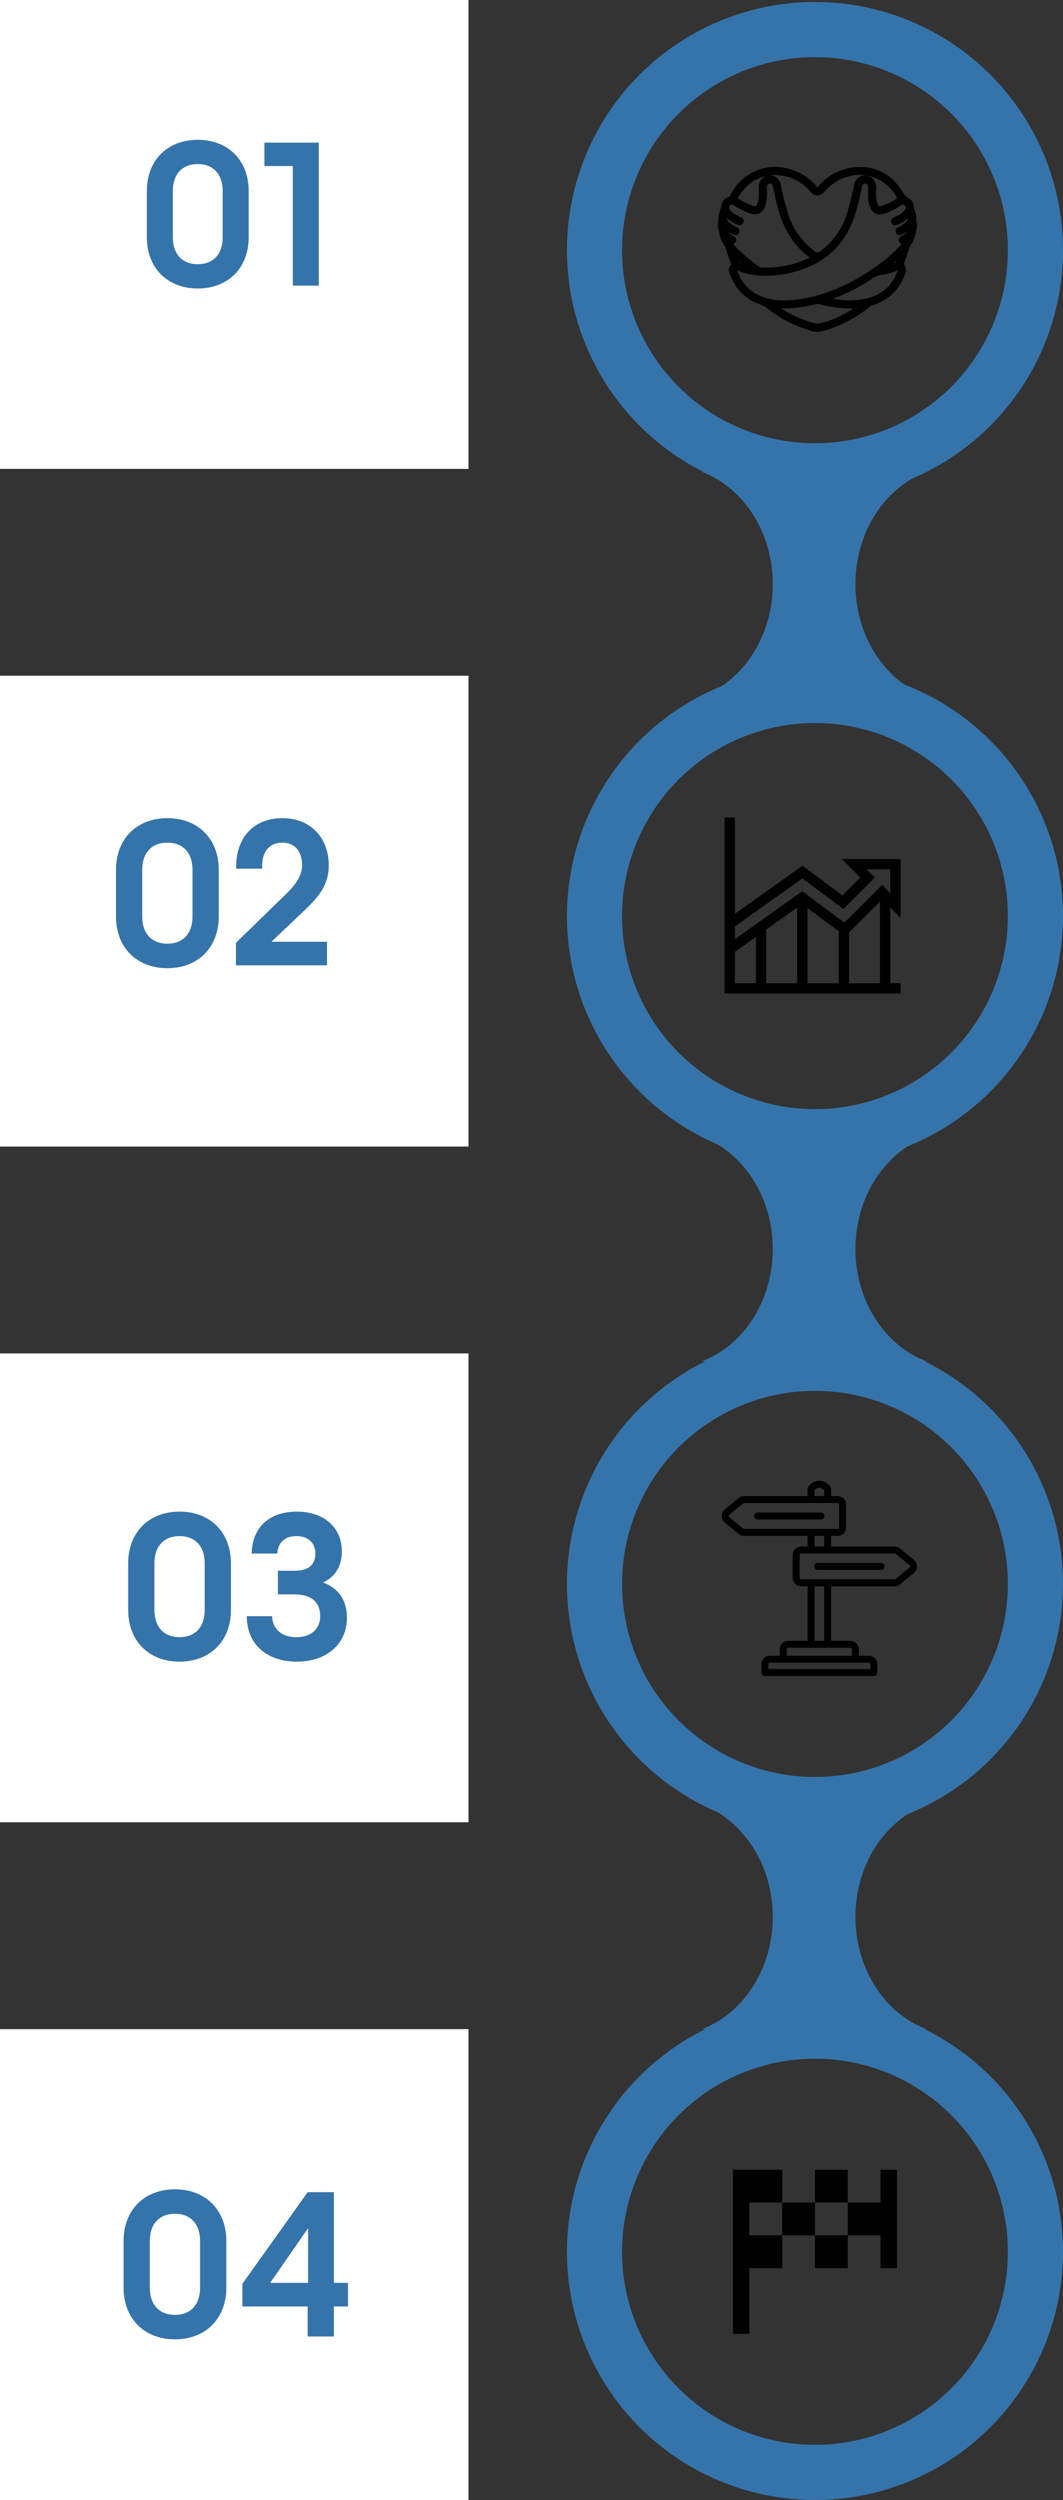 <svg xmlns="http://www.w3.org/2000/svg" xmlns:xlink="http://www.w3.org/1999/xlink" width="540" height="1269" viewBox="0 0 540 1269"><rect x="0" y="0" width="540" height="1269" fill="#333333" stroke="none"/><defs><clipPath id="clip-path"><rect id="Rettangolo_43" data-name="Rettangolo 43" width="84" height="84" transform="translate(60.147 1075.647)" fill="#fff" stroke="#707070" stroke-width="1"></rect></clipPath></defs><g id="UN_PERCORSO_PERSONALIZZATO" data-name="UN PERCORSO PERSONALIZZATO" transform="translate(-257 -3040)"><g id="GRAFICA" transform="translate(544.5 3041)"><g id="Ellisse_4" data-name="Ellisse 4" transform="translate(0.5 1016)" fill="none" stroke="#3574aa" stroke-width="28"><circle cx="126" cy="126" r="126" stroke="none"></circle><circle cx="126" cy="126" r="112" fill="none"></circle></g><g id="Ellisse_3" data-name="Ellisse 3" transform="translate(0.5 677)" fill="none" stroke="#3574aa" stroke-width="28"><circle cx="126" cy="126" r="126" stroke="none"></circle><circle cx="126" cy="126" r="112" fill="none"></circle></g><g id="Ellisse_2" data-name="Ellisse 2" transform="translate(0.5 338)" fill="none" stroke="#3574aa" stroke-width="28"><circle cx="126" cy="126" r="126" stroke="none"></circle><circle cx="126" cy="126" r="112" fill="none"></circle></g><g id="Ellisse_1" data-name="Ellisse 1" transform="translate(0.5)" fill="none" stroke="#3574aa" stroke-width="28"><circle cx="126" cy="126" r="126" stroke="none"></circle><circle cx="126" cy="126" r="112" fill="none"></circle></g><path id="Sottrazione_9" data-name="Sottrazione 9" d="M114.117,114H0a50.232,50.232,0,0,0,14.471-8.5,57.057,57.057,0,0,0,11.415-13,63.2,63.2,0,0,0,7.488-16.5A67.774,67.774,0,0,0,36.063,57,67.774,67.774,0,0,0,33.373,37.99a63.193,63.193,0,0,0-7.488-16.5,57.053,57.053,0,0,0-11.415-13A50.231,50.231,0,0,0,0,0H114.125A50.23,50.23,0,0,0,99.654,8.495a57.053,57.053,0,0,0-11.415,13,63.194,63.194,0,0,0-7.488,16.5,68.525,68.525,0,0,0,0,38.019,63.2,63.2,0,0,0,7.488,16.5,57.057,57.057,0,0,0,11.415,13A50.234,50.234,0,0,0,114.117,114Z" transform="translate(69 238.5)" fill="#3574aa"></path><path id="Sottrazione_11" data-name="Sottrazione 11" d="M114.117,114H0a50.232,50.232,0,0,0,14.471-8.5,57.057,57.057,0,0,0,11.415-13,63.2,63.2,0,0,0,7.488-16.5A67.774,67.774,0,0,0,36.063,57,67.774,67.774,0,0,0,33.373,37.99a63.193,63.193,0,0,0-7.488-16.5,57.053,57.053,0,0,0-11.415-13A50.231,50.231,0,0,0,0,0H114.125A50.23,50.23,0,0,0,99.654,8.495a57.053,57.053,0,0,0-11.415,13,63.194,63.194,0,0,0-7.488,16.5,68.525,68.525,0,0,0,0,38.019,63.2,63.2,0,0,0,7.488,16.5,57.057,57.057,0,0,0,11.415,13A50.234,50.234,0,0,0,114.117,114Z" transform="translate(69 575.999)" fill="#3574aa"></path><path id="Sottrazione_10" data-name="Sottrazione 10" d="M114.117,114H0a50.232,50.232,0,0,0,14.471-8.5,57.057,57.057,0,0,0,11.415-13,63.2,63.2,0,0,0,7.488-16.5A67.774,67.774,0,0,0,36.063,57,67.774,67.774,0,0,0,33.373,37.99a63.193,63.193,0,0,0-7.488-16.5,57.053,57.053,0,0,0-11.415-13A50.231,50.231,0,0,0,0,0H114.125A50.23,50.23,0,0,0,99.654,8.495a57.053,57.053,0,0,0-11.415,13,63.194,63.194,0,0,0-7.488,16.5,68.525,68.525,0,0,0,0,38.019,63.2,63.2,0,0,0,7.488,16.5,57.057,57.057,0,0,0,11.415,13A50.234,50.234,0,0,0,114.117,114Z" transform="translate(69 915)" fill="#3574aa"></path><path id="GRAFICO" d="M803.749,801.245h-5.238V762.87l5.238,5.238V738.214H773.855l9.392,9.392-9.05,9.05L753.925,741.58l-34.334,24.407v-48.9h-5.238v89.4h89.4Zm-52.555-38.424v38.424H735.48V773.993Zm5.238.249,15.889,11.82v26.355H756.432Zm21.127,12.445L793.273,759.8v41.444H777.559Zm-23.7-27.459,20.847,15.5,15.954-15.954-4.154-4.153h12.01v12.01l-4.153-4.154-19.179,19.179-21.407-15.925-34.181,24.3v-6.448Zm-34.264,37.232,10.651-7.572v23.529H719.591Z" transform="translate(-633.748 -303.156)"></path><path id="icona_Hug" data-name="icona Hug" d="M99.314,25.329a6.416,6.416,0,0,0,.253,2.247,6.943,6.943,0,0,1-.026,2.745c-.716,3.139-1.275,6.338-3.384,8.956a2.484,2.484,0,0,0-.4.889A55.824,55.824,0,0,1,93.062,48a1.144,1.144,0,0,0,.191,1.417,3.227,3.227,0,0,1,.595,3.416c-2.757,7.931-8.043,13.308-16.074,15.9a5.685,5.685,0,0,0-1.823.942A66.091,66.091,0,0,1,55.57,80.948c-1.281.415-2.6.713-3.911,1.04a11.048,11.048,0,0,1-5.734-.512A61.735,61.735,0,0,1,26.9,72.043a15.531,15.531,0,0,1-1.352-1A18.065,18.065,0,0,0,19.976,68C12.841,65.184,8.285,59.9,5.829,52.718A3.167,3.167,0,0,1,6.474,49.4a1.082,1.082,0,0,0,.2-1.331,53.859,53.859,0,0,1-2.715-7.934,3.2,3.2,0,0,0-.53-1.048A13.59,13.59,0,0,1,.775,32.68a4.418,4.418,0,0,0-.239-.851,7.961,7.961,0,0,1-.353-4.468c.28-1.075.035-2.185.265-3.234.427-1.97,1.125-3.87,1.531-5.861a4.052,4.052,0,0,1,2.833-2.942A2.189,2.189,0,0,0,6.12,14.109,25.589,25.589,0,0,1,16.917,2.9c7.15-3.773,14.463-3.714,21.828-.683A25.943,25.943,0,0,1,48.7,9.5c.913,1.069,1.44,1.01,2.459-.153A25.934,25.934,0,0,1,68.778.2C79.527-.766,87.47,3.9,92.953,13.013a5.544,5.544,0,0,0,2.562,2.65c1.8.783,2.536,2.5,2.6,4.444a3.471,3.471,0,0,0,.395,1.6,6.813,6.813,0,0,1,.8,3.616Zm-2.653,4.93c-.312.233-.624.465-.934.7A14.213,14.213,0,0,1,92.129,33a1.223,1.223,0,0,1-1.643-.489,1.2,1.2,0,0,1,.259-1.608,3.977,3.977,0,0,1,.937-.539,11.559,11.559,0,0,0,3.581-2.424,4.1,4.1,0,0,0,1.4-2.951c-.009-.345.162-.825-.215-.99-.33-.141-.536.3-.763.518a19.094,19.094,0,0,1-5.725,3.449,1.251,1.251,0,0,1-1.776-.565,1.218,1.218,0,0,1,.63-1.735,13.558,13.558,0,0,1,1.337-.636,13.517,13.517,0,0,0,4.435-3.075,2.486,2.486,0,0,0,.3-3.54c-.819-.984-1.849-1-3.251-.127A31.939,31.939,0,0,1,83.026,22.4a4.3,4.3,0,0,1-5.519-2.571,13.866,13.866,0,0,1-1.219-5.654c-.053-1.643.041-3.292-.009-4.936a2.318,2.318,0,0,0-2.1-2.253A2.1,2.1,0,0,0,71.858,8.8c-.082.318-.144.642-.215.963a121.325,121.325,0,0,1-4.317,16.1C63.238,36.7,56.035,44.6,45.359,49.225a55.761,55.761,0,0,1-18.439,4.42c-6.028.421-11.9-.077-17.493-2.568-.309-.138-.618-.253-.922.012-.374.327-.247.707-.112,1.09C10.75,58.8,15.085,63.5,21.752,65.929c5.484,1.994,11.156,2.153,16.866,1.552A76.881,76.881,0,0,0,58.635,62.3a102.229,102.229,0,0,0,21.192-11.78,68.24,68.24,0,0,0,12.7-10.926A7.3,7.3,0,0,0,94.1,37.41c-.948.306-1.72.315-2.12-.618-.318-.736.059-1.29,1.154-1.858a7.493,7.493,0,0,0,1.178-.719,5.447,5.447,0,0,0,2.344-3.955ZM28.381,2.641c-.395,0-.792-.021-1.187.006-.427.029-.848.1-1.272.153-7.854.954-13.361,5.283-17.216,11.983a.617.617,0,0,0,.233.978,34.176,34.176,0,0,0,8.2,4.076c1.467.454,2.2.085,2.807-1.34a14.3,14.3,0,0,0,.807-3.549,39.142,39.142,0,0,0,.006-5.513A4.985,4.985,0,0,1,27,4.52c2.109.6,3.08,2.162,3.525,4.22a135.362,135.362,0,0,0,3.767,14.822A37.961,37.961,0,0,0,48.234,42.849a2.576,2.576,0,0,0,3.292-.029A38.239,38.239,0,0,0,65.591,23.038c1.6-4.892,2.595-9.928,3.764-14.925a4.728,4.728,0,0,1,4.282-3.778,5.1,5.1,0,0,1,4.794,2.886,7.535,7.535,0,0,1,.445,4.064,16.724,16.724,0,0,0,.81,7.006c.571,1.655,1.384,2.029,3.045,1.5a35.447,35.447,0,0,0,8.019-4.005c.648-.406.362-.789.121-1.231A22.288,22.288,0,0,0,60.782,5.144a25.825,25.825,0,0,0-8.1,6.37,3.543,3.543,0,0,1-5.66.032c-.18-.191-.35-.392-.527-.589A24.315,24.315,0,0,0,28.378,2.644ZM5.481,37.41A27.641,27.641,0,0,0,8.7,41.276a84.946,84.946,0,0,0,11.5,9.468,2.311,2.311,0,0,0,1.393.38,60,60,0,0,0,8.573-.371,51.162,51.162,0,0,0,16.277-4.889c.624-.309.854-.507.13-1.028C38.592,39.091,33.785,31.19,31.026,21.9,29.751,17.6,28.87,13.217,27.854,8.861a2.082,2.082,0,0,0-2.268-1.885,2.359,2.359,0,0,0-2.17,2.288,18.128,18.128,0,0,0,.018,1.876,21.531,21.531,0,0,1-.766,7.519c-1.143,3.558-3.457,4.694-6.959,3.46A38.611,38.611,0,0,1,7.8,18.114a2.056,2.056,0,0,0-2.924.244,2.384,2.384,0,0,0-.08,3.237,12.976,12.976,0,0,0,2.35,2.1,28.965,28.965,0,0,0,3.667,1.923,1.264,1.264,0,0,1,.742,1.708,1.287,1.287,0,0,1-1.826.63,18.378,18.378,0,0,1-5.863-3.584c-.174-.174-.333-.5-.627-.38s-.188.462-.2.71c-.094,1.7.892,2.83,2.061,3.849a15.516,15.516,0,0,0,3.552,2.115A1.237,1.237,0,0,1,9.3,32.33a1.17,1.17,0,0,1-1.626.7A13.376,13.376,0,0,1,5.8,32.156a23.039,23.039,0,0,1-3.01-2.091,6.109,6.109,0,0,0,1.431,3.057,7.7,7.7,0,0,0,2.762,2.029,1.209,1.209,0,0,1,.748,1.534,1.2,1.2,0,0,1-1.352.907c-.224-.018-.442-.085-.91-.18Zm23.5,32.89a57.491,57.491,0,0,0,18.615,8.912,8.674,8.674,0,0,0,4.282.062,51.844,51.844,0,0,0,13.456-5.566,56.926,56.926,0,0,0,5.327-3.4,12.856,12.856,0,0,0-2.986.082,65.043,65.043,0,0,1-16.3-2.062,5.71,5.71,0,0,0-3-.012,64.638,64.638,0,0,1-16.2,2.073,16.608,16.608,0,0,0-3.2-.091Zm25.9-3.849a45.664,45.664,0,0,0,5.816.969A41.355,41.355,0,0,0,74.627,66.9C82.8,65.031,88.4,60.222,91.266,52.3c.141-.395.365-.81-.041-1.19s-.8-.1-1.181.065a23.484,23.484,0,0,1-7.18,2.064,12.464,12.464,0,0,0-5.931,2.332,97.28,97.28,0,0,1-12.9,7.236c-2.9,1.337-5.872,2.474-9.15,3.64ZM8.105,44.6c.188.521.421,1.028.557,1.561A4,4,0,0,0,11.73,49.24a16.215,16.215,0,0,0,3.072.848c-2.412-1.855-4.544-3.646-6.7-5.487Zm77.02,5.431a17.753,17.753,0,0,0,4.727-1.626.871.871,0,0,0,.4-.418,25.408,25.408,0,0,0,1.437-3.675c-2.2,2.156-4.4,3.911-6.558,5.719Z" transform="translate(77.918 84.453)" stroke="#000" stroke-width="1.5"></path><g id="Raggruppa_58" data-name="Raggruppa 58" transform="translate(73.882 745.348)"><path id="Tracciato_114" data-name="Tracciato 114" d="M60,26.164A1.264,1.264,0,0,0,58.755,24.9H26.534a1.264,1.264,0,1,0,0,2.528H58.755A1.264,1.264,0,0,0,60,26.164Z" transform="translate(-3.065 -3.002)" stroke="#000" stroke-width="1"></path><path id="Tracciato_115" data-name="Tracciato 115" d="M102.525,45.842l-7.063-5.824a3.818,3.818,0,0,0-2.41-.843H60.326V32.77h3.793a3.8,3.8,0,0,0,3.793-3.793V17.338a3.8,3.8,0,0,0-3.793-3.784H60.326V9.593c0-1.441-2.528-3.793-5.478-3.793-2.714,0-5.478,2.208-5.478,3.793v3.961H16.642a3.86,3.86,0,0,0-2.419.843L7.169,20.229a3.81,3.81,0,0,0,0,5.9l7.063,5.824a3.818,3.818,0,0,0,2.41.843H49.369v6.389H45.576a3.8,3.8,0,0,0-3.793,3.793V54.591a3.8,3.8,0,0,0,3.793,3.793h3.793V87.039H39.061a3.8,3.8,0,0,0-3.793,3.793v3.793H29.714a3.8,3.8,0,0,0-3.793,3.793v4.214a1.264,1.264,0,0,0,1.264,1.264H82.509a1.264,1.264,0,0,0,1.264-1.264V98.417a3.8,3.8,0,0,0-3.793-3.793H74.426V90.832a3.8,3.8,0,0,0-3.793-3.793H60.326V58.383H93.052a3.86,3.86,0,0,0,2.419-.843l7.054-5.824h0a3.8,3.8,0,0,0,0-5.874ZM51.9,9.787a4.037,4.037,0,0,1,2.95-1.458A4.088,4.088,0,0,1,57.8,9.787v3.767H51.9ZM15.833,29.955,8.787,24.131a1.264,1.264,0,0,1,0-1.947l7.054-5.824a1.281,1.281,0,0,1,.843-.287H64.118a1.264,1.264,0,0,1,1.264,1.264V28.977a1.264,1.264,0,0,1-1.264,1.264H16.642a1.281,1.281,0,0,1-.809-.287ZM51.9,32.77h5.9v6.389H51.9ZM81.244,98.426v2.95H28.45v-2.95a1.264,1.264,0,0,1,1.264-1.264H79.98a1.264,1.264,0,0,1,1.264,1.264ZM71.9,90.84v3.793H37.8V90.84a1.264,1.264,0,0,1,1.264-1.264H70.633A1.264,1.264,0,0,1,71.9,90.84ZM57.8,87.048H51.9V58.392h5.9Zm43.11-37.3-7.046,5.824a1.281,1.281,0,0,1-.843.287H45.576a1.264,1.264,0,0,1-1.264-1.264V42.951a1.264,1.264,0,0,1,1.264-1.264H93.035a1.281,1.281,0,0,1,.843.287l7.046,5.815a1.264,1.264,0,0,1-.017,1.955Z" transform="translate(0 0)" stroke="#000" stroke-width="1"></path><path id="Tracciato_116" data-name="Tracciato 116" d="M94.985,55.29H62.764a1.264,1.264,0,1,0,0,2.528h32.2a1.264,1.264,0,1,0,0-2.528Z" transform="translate(-8.76 -7.779)" stroke="#000" stroke-width="1"></path></g><g id="Gruppo_di_maschere_1" data-name="Gruppo di maschere 1" transform="translate(24.353 24.354)" clip-path="url(#clip-path)"><g id="Page-1" transform="translate(60.5 1076)"><g id="Dribbble-Light-Preview"><g id="icons" transform="translate(0)"><path id="finish_line-_103_" data-name="finish_line-[#103]" d="M1388.047,50203.375h16.659v-16.66h-16.659Zm-16.659-16.66h16.659v-16.66h-16.659Zm16.659-16.66h16.659V50153.4h-16.659Zm33.317-16.656v16.656h-16.659v16.66h16.659v16.66h8.329V50153.4Zm-66.635,33.316h16.659v16.66h-16.659v33.316H1346.4V50153.4h24.988v16.656h-16.659Z" transform="translate(-1346.4 -50153.398)" fill-rule="evenodd"></path></g></g></g></g></g><g id="_04" data-name="04" transform="translate(256.5 4070)"><rect id="Rettangolo_22" data-name="Rettangolo 22" width="238" height="239" transform="translate(0.5)" fill="#fff"></rect><path id="Tracciato_122" data-name="Tracciato 122" d="M-30.128,1.456c15.344,0,26.1-10.3,26.1-26.208V-48.5c0-15.9-10.752-26.208-26.1-26.208s-26.1,10.3-26.1,26.208v23.744C-56.224-8.848-45.472,1.456-30.128,1.456Zm0-12.432c-7.952,0-12.768-5.152-12.768-13.776V-48.5c0-8.624,4.816-13.776,12.768-13.776S-17.36-57.12-17.36-48.5v23.744C-17.36-16.128-22.176-10.976-30.128-10.976ZM37.3,0H50.624V-15.232h7.168V-27.216H50.624V-73.248H37.3L4.144-26.768v11.536H37.3ZM18.256-27.216,37.52-54.992v27.776Z" transform="translate(119.5 156)" fill="#3574aa"></path></g><g id="_03" data-name="03" transform="translate(256.5 3726.5)"><rect id="Rettangolo_21" data-name="Rettangolo 21" width="238" height="238" transform="translate(0.5 0.5)" fill="#fff"></rect><path id="Tracciato_121" data-name="Tracciato 121" d="M-28.784,1.456c15.344,0,26.1-10.3,26.1-26.208V-48.5c0-15.9-10.752-26.208-26.1-26.208S-54.88-64.4-54.88-48.5v23.744C-54.88-8.848-44.128,1.456-28.784,1.456Zm0-12.432c-7.952,0-12.768-5.152-12.768-13.776V-48.5c0-8.624,4.816-13.776,12.768-13.776S-16.016-57.12-16.016-48.5v23.744C-16.016-16.128-20.832-10.976-28.784-10.976ZM30.8,1.456c14.784,0,25.424-8.624,25.424-22.288,0-8.96-4.256-14.9-11.872-17.808v-.224c6.048-2.912,9.3-8.176,9.3-15.68,0-12.208-9.184-20.16-22.848-20.16-13.44,0-22.624,7.392-22.96,21.28H20.832c.336-5.264,3.584-8.848,9.744-8.848,6.272,0,9.632,3.808,9.632,8.736,0,5.6-3.136,8.848-10.752,8.848H21.168V-32.7h8.288c9.072,0,13.216,4.256,13.216,11.088,0,6.16-4.368,10.64-12.1,10.64s-12.208-4.368-12.32-10.64H5.376C5.376-6.944,16.016,1.456,30.8,1.456Z" transform="translate(120.5 155.5)" fill="#3574aa"></path></g><g id="_02" data-name="02" transform="translate(256.5 3383)"><rect id="Rettangolo_20" data-name="Rettangolo 20" width="238" height="239" transform="translate(0.5)" fill="#fff"></rect><path id="Tracciato_120" data-name="Tracciato 120" d="M31.024,1.456c15.344,0,26.1-10.3,26.1-26.208V-48.5c0-15.9-10.752-26.208-26.1-26.208S4.928-64.4,4.928-48.5v23.744C4.928-8.848,15.68,1.456,31.024,1.456Zm0-12.432c-7.952,0-12.768-5.152-12.768-13.776V-48.5c0-8.624,4.816-13.776,12.768-13.776S43.792-57.12,43.792-48.5v23.744C43.792-16.128,38.976-10.976,31.024-10.976ZM65.856,0h46.256V-11.984H83.888l17.024-16.128c7.5-7.168,12.1-13.1,12.1-22.624,0-13.776-9.072-23.968-23.52-23.968-14.56,0-23.52,9.744-23.52,24.64v1.008H79.184v-1.568c0-6.944,3.584-11.648,10.192-11.648,6.72,0,10.08,4.816,10.08,11.424,0,5.376-3.36,10.08-8.4,14.9l-25.2,24.528Z" transform="translate(54.5 147)" fill="#3574aa"></path></g><g id="_01" data-name="01" transform="translate(256.5 3039.5)"><rect id="Rettangolo_19" data-name="Rettangolo 19" width="238" height="238" transform="translate(0.5 0.5)" fill="#fff"></rect><path id="Tracciato_119" data-name="Tracciato 119" d="M-18.537,1.443C-3.33,1.443,7.326-8.769,7.326-24.531V-48.063c0-15.762-10.656-25.974-25.863-25.974S-44.4-63.825-44.4-48.063v23.532C-44.4-8.769-33.744,1.443-18.537,1.443Zm0-12.321c-7.881,0-12.654-5.106-12.654-13.653V-48.063c0-8.547,4.773-13.653,12.654-13.653S-5.883-56.61-5.883-48.063v23.532C-5.883-15.984-10.656-10.878-18.537-10.878ZM29.748,0H42.957V-72.594H15.318v11.877h14.43Z" transform="translate(119.5 145.5)" fill="#3574aa"></path></g></g></svg>